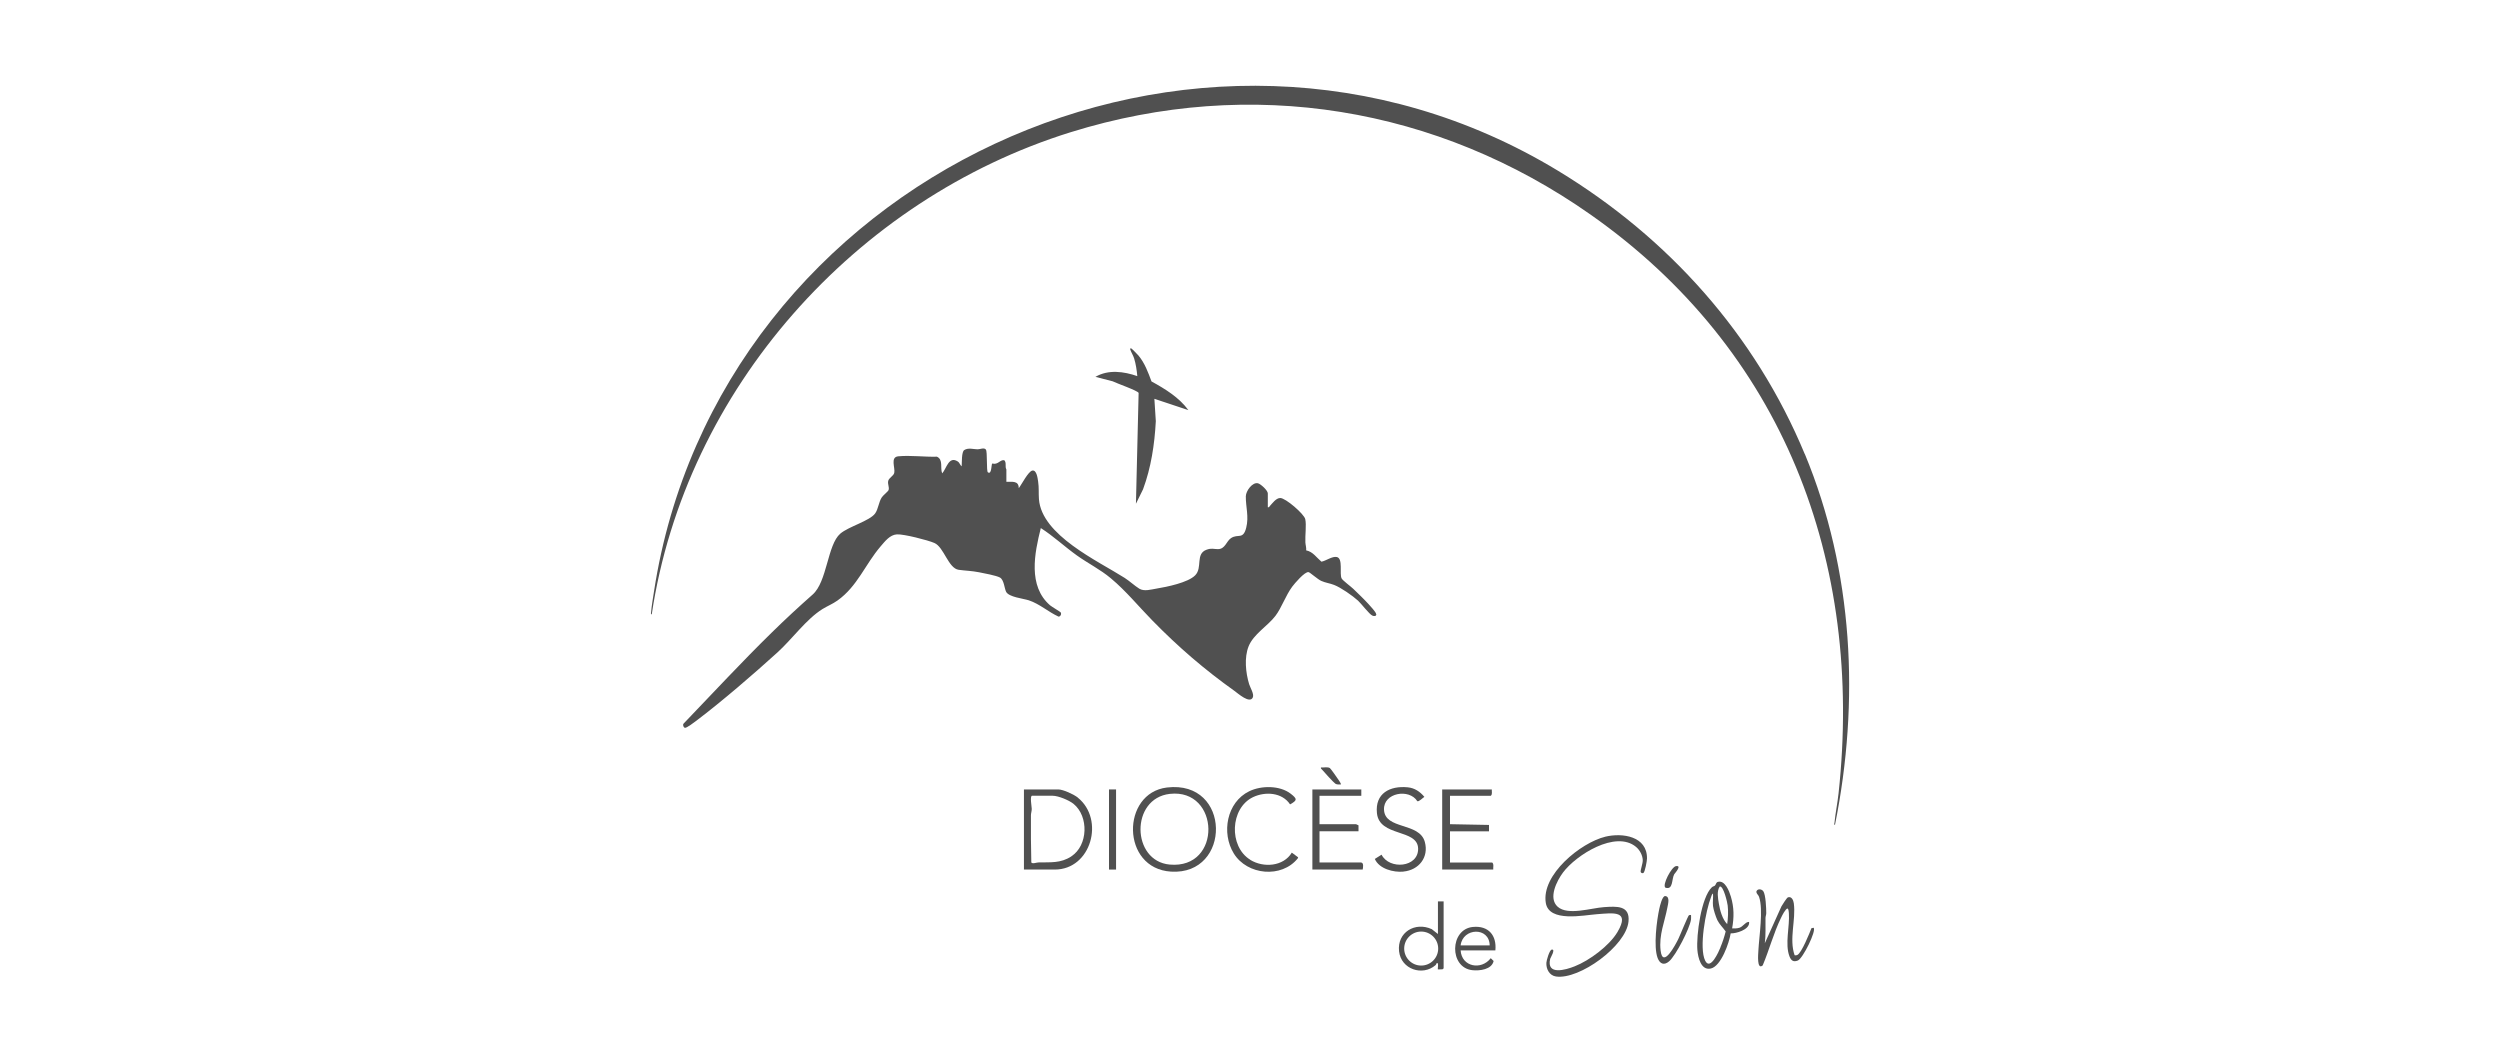 <svg xmlns="http://www.w3.org/2000/svg" id="Calque_1" viewBox="0 0 400 170"><defs><style>
      .cls-1 {
        fill: #505050;
      }
    </style></defs><path class="cls-1" d="M220.17,98.22c0-.26-.96-1.3-1.21-1.57-.74-.81-1.64-1.67-2.44-2.44-.36-.35-1.7-1.34-1.86-1.66-.38-.73.27-3.22-.78-3.43-.73-.15-1.73.62-2.45.75-.78-.65-1.36-1.6-2.44-1.81.04-.45-.11-.87-.13-1.28-.06-1.06.19-2.8-.02-3.72-.18-.82-3.14-3.38-4-3.38-.67,0-1.26.85-1.67,1.29-.1.11-.1.24-.32.19v-2.21c0-.48-1.12-1.5-1.56-1.62-.9-.24-1.95,1.23-1.96,2.08-.02,1.71.52,3.24.06,5.04-.5,1.95-1.31.9-2.43,1.65-.76.51-.93,1.77-2.1,1.76-.72,0-1.01-.2-1.82.1-1.81.66-.6,2.86-1.81,4.09-1.15,1.17-4.53,1.85-6.16,2.12-.87.14-2,.5-2.78.02-.74-.46-1.54-1.21-2.35-1.73-4.31-2.74-13.28-6.82-13.71-12.6-.07-.95.02-1.84-.13-2.82-.08-.52-.23-1.87-.92-1.75-.66.11-1.73,2.26-2.18,2.82,0-1.24-1.06-1-1.98-1.02v-1.98c-.27-.47.07-1.07-.34-1.48-.71-.1-.98.79-1.92.53-.17.1-.06,1.86-.7,1.41-.26-.18-.05-3.29-.32-3.64-.29-.37-.94-.03-1.32-.04-.64,0-1.49-.3-2.14.12-.45.28-.37,2.05-.41,2.6-.28-.2-.3-.56-.64-.78-1.44-.93-1.8,1.17-2.48,1.91-.36-.88.21-2.19-.84-2.67-1.96.06-4.27-.25-6.19-.06-1.32.13-.46,1.84-.64,2.65-.12.5-.86.79-.97,1.3-.11.51.2.97.07,1.43-.08.25-.87.84-1.09,1.18-.5.75-.56,1.86-1.06,2.57-.86,1.21-4.28,2.11-5.59,3.25-2.07,1.79-2.08,7.69-4.43,9.75-2.18,1.92-4.38,3.96-6.47,6.01-4.86,4.75-9.47,9.74-14.18,14.64-.15.21,0,.62.24.66.26.05,1.51-.9,1.8-1.12,4.23-3.21,9.04-7.36,12.99-10.94,2.35-2.13,4.62-5.34,7.22-6.95.78-.48,1.6-.8,2.39-1.36,3.19-2.27,4.43-5.78,6.89-8.65.7-.81,1.48-1.86,2.61-1.93,1.08-.07,4.96.92,6.01,1.38,1.52.66,2.22,4.06,3.88,4.29,1.1.15,2.07.16,3.24.39.73.14,2.8.53,3.35.84.67.36.72,1.75,1,2.29.44.85,2.73,1.07,3.63,1.36,1.74.58,3.12,1.86,4.76,2.61.3,0,.51-.41.34-.68-.05-.09-1.41-.89-1.7-1.13-3.57-3.09-2.49-8.34-1.48-12.36,2.05,1.31,3.83,3,5.8,4.4,1.8,1.28,3.72,2.22,5.42,3.65,2.43,2.03,4.43,4.5,6.64,6.75,4.15,4.24,8.29,7.81,13.13,11.26.57.41,2.45,2.1,2.93,1.04.24-.54-.41-1.55-.59-2.13-.55-1.81-.8-4.24-.09-6.03.78-1.97,3.06-3.26,4.3-4.89,1-1.32,1.62-3.24,2.69-4.68.37-.5,2.02-2.45,2.62-2.32.22.05,1.46,1.15,2.01,1.4.68.31,1.39.38,2.07.65,1.09.42,2.95,1.72,3.83,2.52.51.47,1.8,2.16,2.27,2.38.31.14.64.14.65-.24Z"></path><path class="cls-1" d="M288.77,72.67c-7.95-19.15-21.84-34.65-39.49-45.35-57.65-34.94-134.47,1.01-144.64,67.31-.16,1.08-.37,2.2-.46,3.28-.01.13-.11.41.1.38,5.4-35.98,32.54-66.42,67.07-77.15,28.83-8.96,58.62-4.04,83.16,13.21,30.77,21.62,43.68,55.42,39.66,92.58-.17,1.56-.5,3.15-.65,4.68-.01.13-.13.39.08.36,3.97-19.79,2.94-40.59-4.82-59.31Z"></path><path class="cls-1" d="M175.28,60.3l2.75.71c.55.29,4.03,1.5,4.15,1.86l-.43,17.73,1.14-2.32c1.29-3.49,1.84-7.18,2.04-10.89l-.23-3.58,5.44,1.81c-1.5-2.04-3.71-3.39-5.9-4.59-.54-1.45-1.08-2.95-2.09-4.15-.13-.16-1.05-1.09-1.14-1.13-.14-.06-.21.02-.17.17.12.4.47.93.62,1.42.28.91.42,1.89.51,2.84-2.15-.75-4.64-1.09-6.69.11Z"></path><path class="cls-1" d="M256.86,133.87c-3.93.95-10.29,6.09-9.53,10.61.53,3.14,6.08,1.94,8.2,1.79,2.58-.19,5.32-.65,3.28,2.83-1.3,2.21-4.48,4.57-6.86,5.51-1.43.57-4.56,1.5-3.92-1.2.03-.14.94-1.61.24-1.47-.37.08-.83,1.73-.85,2.1-.06,1,.49,2.05,1.54,2.2,3.76.54,11.22-4.9,11.6-8.79.26-2.62-1.91-2.44-3.9-2.31-2.05.13-5.81,1.39-7.43-.06-1.55-1.38-.15-4.14.86-5.49,2.08-2.79,8.41-6.8,11.67-4.09.6.5,1.04,1.32,1.08,2.1.03.54-.4,1.63-.33,1.91.04.17.29.25.43.17.26-.15.58-1.96.58-2.32.04-3.57-3.93-4.15-6.67-3.49Z"></path><path class="cls-1" d="M186.71,126c-7.33.88-7.37,12.96.65,13.46,9.7.61,9.69-14.7-.65-13.46ZM187.14,138.33c-6.13-.57-6.3-10.59.03-11.31,8.05-.91,8.42,12.09-.03,11.31Z"></path><path class="cls-1" d="M172.45,127.61c-.62-.5-2.35-1.3-3.12-1.3h-5.5v12.82h4.93c5.84,0,8.03-8.02,3.69-11.51ZM171.42,137.02c-1.74,1.13-3.32.92-5.27.97-.31,0-.94.28-1.14,0-.06-2.51-.08-5.04-.06-7.55,0-.33.13-.64.13-1.02,0-.31-.33-2.1.05-2.1h3.29c.92,0,2.63.72,3.35,1.3,2.45,2,2.33,6.64-.35,8.39Z"></path><path class="cls-1" d="M230.75,126.31v12.82h8.17c-.04-.37.14-.86-.17-1.13h-6.75v-4.99h6.24v-1.02s-6.24-.12-6.24-.12v-4.54h6.52c.3-.24.14-.68.17-1.02h-7.94Z"></path><path class="cls-1" d="M217.76,137.99h-6.64v-4.99h6.24v-.95s-.37-.18-.4-.18h-5.84v-4.54h6.69v-1.02h-7.83v12.82h8.05c.06-.3.21-1.13-.28-1.13Z"></path><path class="cls-1" d="M200.04,137.56c-3.46-2.12-3.24-8.26.45-10.02,1.96-.93,4.65-.76,5.92,1.16,1.21-.66,1.13-.9.11-1.7-1.74-1.35-4.71-1.34-6.64-.4-3.62,1.75-4.49,6.69-2.47,9.96,2.14,3.47,7.66,4.01,10.25.76l.04-.15-1.01-.75c-1.35,2.23-4.54,2.46-6.66,1.15Z"></path><path class="cls-1" d="M224.55,139.45c2.47-.24,4.1-2.29,3.42-4.75-.87-3.18-6.4-1.91-6.53-5.16-.11-2.71,4.03-3.42,5.33-1.35.24.13.89-.55,1.13-.69-.7-.84-1.55-1.42-2.66-1.53-2.85-.28-5.26.96-4.93,4.14.39,3.84,6.53,2.46,6.59,5.67.05,3.03-4.6,3.42-5.85.97l-1.08.68c.69,1.59,2.99,2.18,4.58,2.03Z"></path><path class="cls-1" d="M279.7,147.52c-.46.06-.84.73-1.36.91-.41.14-.78.12-1.2.11.32-1.79.32-3.33-.2-5.08-.25-.84-.93-2.68-2.08-2.36-.32.09-.29.43-.48.6-.11.1-.33.12-.48.26-1.72,1.63-2.51,7.71-2.32,10.04.1,1.18.57,3.33,2.16,2.96,1.64-.38,2.93-4.11,3.17-5.62.9.03,2.9-.58,2.95-1.65,0-.18.02-.2-.17-.17ZM275.27,151.6c-.27.65-1.62,3.76-2.44,2.11-1.02-2.05.08-8.01.94-10.19.06-.15.14-.51.31-.54.05.64-.07,1.36,0,1.98.06.55.45,1.74.69,2.25.35.71.9,1.19,1.34,1.82-.22.87-.5,1.73-.85,2.56ZM276.35,147.86c-.78-.81-1.15-2.17-1.33-3.27-.14-.84-.37-2.02.14-2.75.6-.14,1.22,2.57,1.27,3.04.11.94.06,2.04-.08,2.97Z"></path><path class="cls-1" d="M289.84,148.49c-.32.82-1.58,3.97-2.26,4.3-.14.07-.29.09-.44.05-.92-2.63.23-5.65-.13-8.31-.07-.48-.33-1.14-.93-.96-.21.07-.89,1.19-1.05,1.45l-2.66,5.9c.17-1.34.09-2.68.11-4.03,0-.27.12-.52.12-.78,0-.77-.08-2.93-.47-3.51-.28-.4-1.01-.45-1.12.1.05.34.33.48.44.8.71,2.06,0,6.35-.11,8.61-.03.55-.27,3.14.69,2.36,1.04-2.46,1.75-5.19,2.92-7.59.15-.3.29-.61.47-.89.48-.72.72-.98.8.11.16,2.14-.67,4.95.1,6.93.26.66.62.94,1.34.65.81-.33,3-4.79,2.52-5.24l-.35.07Z"></path><path class="cls-1" d="M230.07,149.44l-.98-.77c-2.66-1.24-5.58.5-5.24,3.54.32,2.87,3.73,4.02,5.83,2.22.13-.11.13-.31.22-.34.35-.11.08.93.17,1.02l.72-.02.19-.15v-10.72h-.91v5.22ZM227.39,154.49c-1.5,0-2.72-1.22-2.72-2.72s1.22-2.72,2.72-2.72,2.72,1.22,2.72,2.72-1.22,2.72-2.72,2.72Z"></path><path class="cls-1" d="M235.68,148.31c-3.74.34-3.84,6.51-.11,6.92,1.18.13,3.12-.11,3.41-1.47l-.46-.45c-1.52,1.97-4.65,1.4-4.82-1.25h5.56c.23-2.4-1.1-3.98-3.58-3.75ZM233.7,151.26c.34-2.84,4.6-3,4.65,0h-4.65Z"></path><path class="cls-1" d="M270.25,146.41c-.18.11-1.48,3.35-1.74,3.87-.42.83-2.46,4.77-2.81,1.82-.3-2.5.65-4.59,1.09-6.94.09-.5.45-1.73-.36-1.79-.47-.04-.84,1.59-.93,1.98-.43,1.93-.96,6.14-.28,7.93.36.94,1.02,1.23,1.83.54,1.09-.94,3.31-5.27,3.51-6.69.03-.22,0-.44.01-.66,0-.12-.25-.08-.32-.04Z"></path><rect class="cls-1" x="177.44" y="126.31" width="1.13" height="12.82"></rect><path class="cls-1" d="M267.87,139.89c.08-.14,1.32-1.48.28-1.31-.71.11-2.25,3.05-1.68,3.45,1.26.4.97-1.35,1.4-2.14Z"></path><path class="cls-1" d="M211.52,123.13c.24.31,1.92,2.14,2.15,2.27.29.16.54.11.86.11.09-.08-.24-.53-.31-.65-.17-.27-1.31-1.89-1.44-1.97-.38-.23-.99-.05-1.43-.1-.05.2.08.23.17.34Z"></path></svg>
